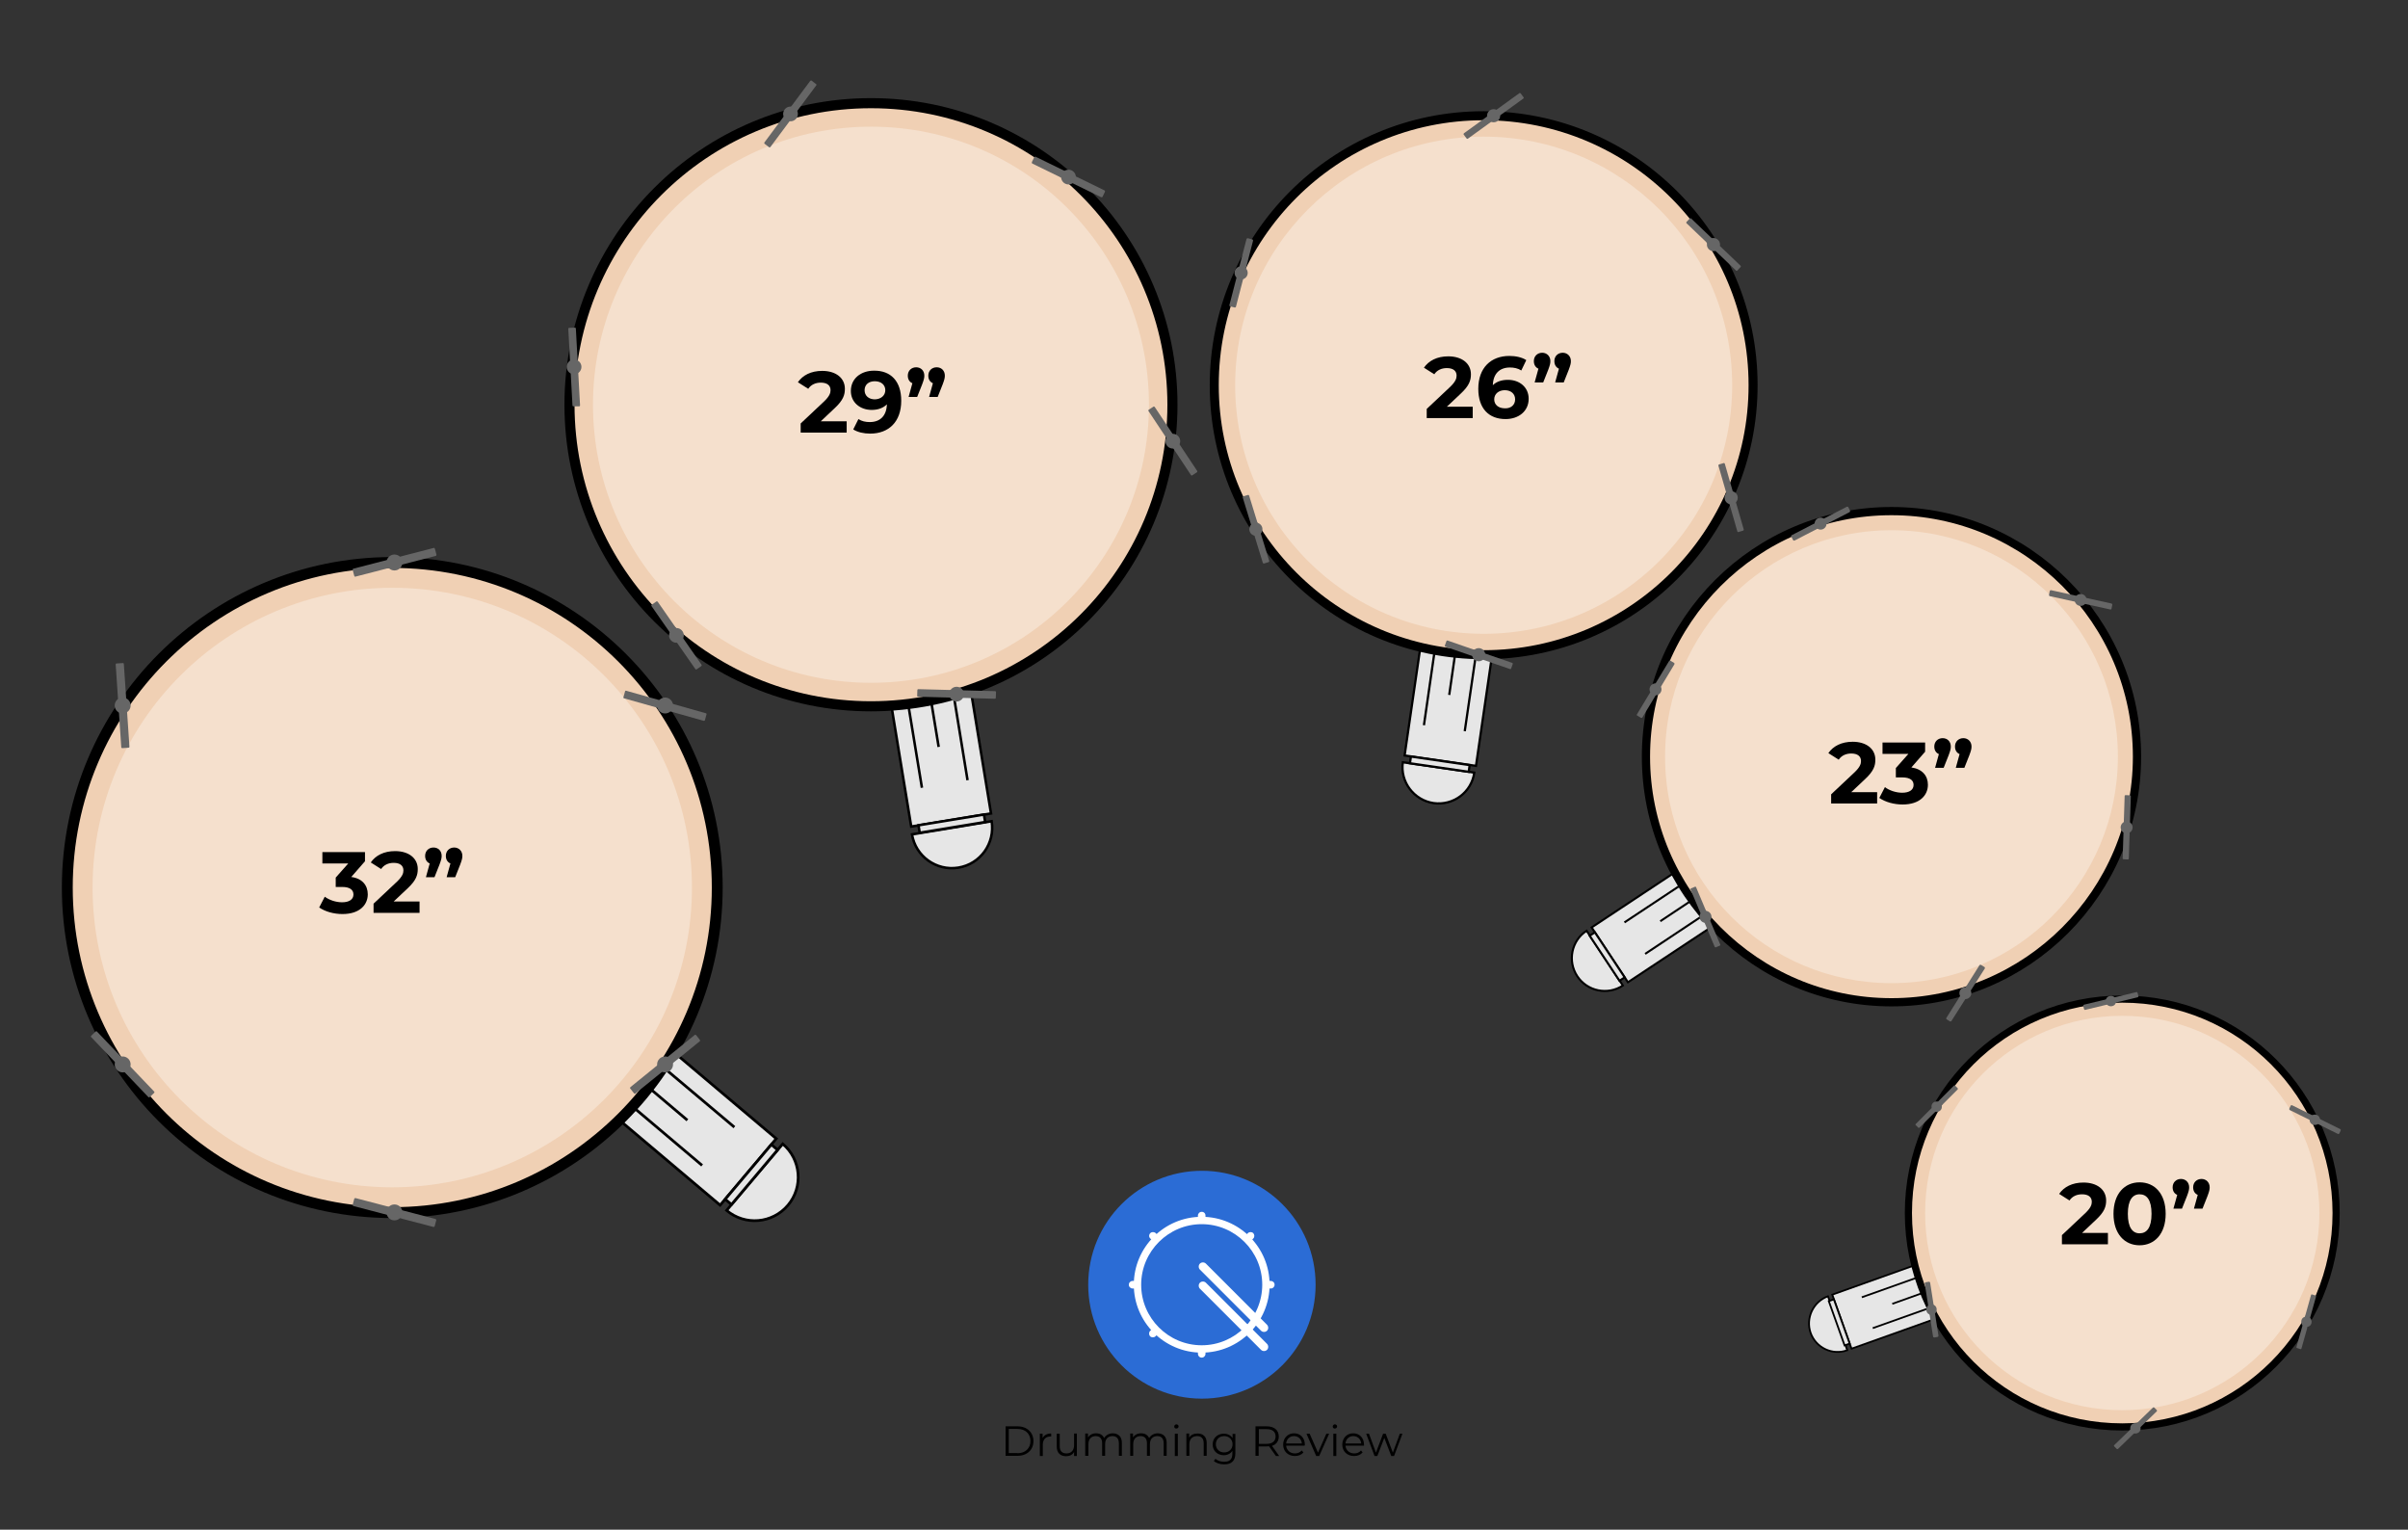 <?xml version="1.0" encoding="UTF-8"?> <!-- Generator: Adobe Illustrator 24.0.1, SVG Export Plug-In . SVG Version: 6.00 Build 0) --> <svg xmlns="http://www.w3.org/2000/svg" xmlns:xlink="http://www.w3.org/1999/xlink" id="Layer_1" x="0px" y="0px" viewBox="0 0 1209.3 768" style="enable-background:new 0 0 1209.3 768;" xml:space="preserve"><rect x="0" y="0" width="1209.3" height="768" fill="#333333" stroke="none"/> <style type="text/css"> .st0{fill:#E6E6E6;stroke:#000000;stroke-width:1.366;stroke-miterlimit:10;} .st1{fill:#F0D0B4;stroke:#000000;stroke-width:5.464;stroke-miterlimit:10;} .st2{fill:#F5E0CD;} .st3{fill:#666666;} .st4{fill:#E6E6E6;stroke:#000000;stroke-width:1.268;stroke-miterlimit:10;} .st5{fill:#F0D0B4;stroke:#000000;stroke-width:5.07;stroke-miterlimit:10;} .st6{fill:#E6E6E6;stroke:#000000;stroke-width:1.133;stroke-miterlimit:10;} .st7{fill:#F0D0B4;stroke:#000000;stroke-width:4.53;stroke-miterlimit:10;} .st8{fill:#E6E6E6;stroke:#000000;stroke-width:1.032;stroke-miterlimit:10;} .st9{fill:#F0D0B4;stroke:#000000;stroke-width:4.128;stroke-miterlimit:10;} .st10{fill:#E6E6E6;stroke:#000000;stroke-width:0.899;stroke-miterlimit:10;} .st11{fill:#F0D0B4;stroke:#000000;stroke-width:3.595;stroke-miterlimit:10;} .st12{clip-path:url(#SVGID_2_);} .st13{clip-path:url(#SVGID_4_);fill:#2B6CD5;} .st14{clip-path:url(#SVGID_4_);fill:#FFFFFF;} </style> <g> <g> <rect x="313.3" y="500.7" transform="matrix(0.645 -0.764 0.764 0.645 -304.329 452.767)" class="st0" width="43.7" height="106.5"></rect> <path class="st0" d="M395.7,605.1c7.8-9.2,6.6-23-2.6-30.8l-28.2,33.4C374.2,615.5,387.9,614.3,395.7,605.1z"></path> <rect x="359.5" y="587.6" transform="matrix(0.645 -0.764 0.764 0.645 -316.592 497.74)" class="st0" width="35.9" height="4.1"></rect> <g> <line class="st0" x1="295.8" y1="537.1" x2="352.6" y2="585.1"></line> <line class="st0" x1="311.9" y1="518" x2="368.8" y2="565.9"></line> <line class="st0" x1="309.7" y1="532.4" x2="345.2" y2="562.4"></line> </g> </g> <circle class="st1" cx="197" cy="445.6" r="163.2"></circle> <circle class="st2" cx="197" cy="445.6" r="150.5"></circle> <g> <circle class="st3" cx="61.6" cy="534.4" r="4"></circle> <path class="st3" d="M74.5,550.8l-28.7-30.1c-0.2-0.2-0.2-0.5,0-0.7l2.2-2.1c0.2-0.2,0.5-0.2,0.7,0L77.4,548 c0.2,0.2,0.2,0.5,0,0.7l-2.2,2.1C75,551,74.7,551,74.5,550.8z"></path> </g> <g> <circle class="st3" cx="334" cy="354.2" r="4"></circle> <path class="st3" d="M353.4,361.9l-40-11.3c-0.3-0.1-0.4-0.3-0.3-0.6l0.8-2.9c0.1-0.3,0.3-0.4,0.6-0.3l40,11.3 c0.3,0.1,0.4,0.3,0.3,0.6l-0.8,2.9C354,361.8,353.7,361.9,353.4,361.9z"></path> </g> <g> <circle class="st3" cx="198.1" cy="608.7" r="4"></circle> <path class="st3" d="M217.7,616l-40.2-10.5c-0.3-0.1-0.4-0.3-0.4-0.6l0.8-3c0.1-0.3,0.3-0.4,0.6-0.4l40.2,10.5 c0.3,0.1,0.4,0.3,0.4,0.6l-0.8,3C218.3,615.9,218,616,217.7,616z"></path> </g> <g> <circle class="st3" cx="61.6" cy="354.2" r="4"></circle> <path class="st3" d="M62.2,333.4l2.8,41.5c0,0.3-0.2,0.5-0.5,0.5l-3.1,0.2c-0.3,0-0.5-0.2-0.5-0.5l-2.8-41.5 c0-0.3,0.2-0.5,0.5-0.5l3.1-0.2C62,332.9,62.2,333.1,62.2,333.4z"></path> </g> <g> <circle class="st3" cx="198.1" cy="282.4" r="4"></circle> <path class="st3" d="M218.8,279.1l-40.3,10.4c-0.3,0.1-0.5-0.1-0.6-0.4l-0.8-3c-0.1-0.3,0.1-0.5,0.4-0.6l40.3-10.4 c0.3-0.1,0.5,0.1,0.6,0.4l0.8,3C219.2,278.8,219,279.1,218.8,279.1z"></path> </g> <g> <circle class="st3" cx="334" cy="534.4" r="4"></circle> <path class="st3" d="M351.4,522.8L319.1,549c-0.2,0.2-0.5,0.1-0.7-0.1l-1.9-2.4c-0.2-0.2-0.1-0.5,0.1-0.7l32.3-26.2 c0.2-0.2,0.5-0.1,0.7,0.1l1.9,2.4C351.6,522.3,351.6,522.6,351.4,522.8z"></path> </g> <g> <path d="M184.7,449c0,5.2-4,9.9-12.7,9.9c-4.3,0-8.7-1.2-11.7-3.3l2.8-5.4c2.3,1.7,5.6,2.8,8.7,2.8c3.5,0,5.7-1.4,5.7-3.9 c0-2.3-1.7-3.8-5.7-3.8h-3.2v-4.7l6.3-7.1h-13v-5.7h21.4v4.6l-6.9,7.9C181.9,441,184.7,444.5,184.7,449z"></path> <path d="M210.7,452.5v5.8h-23.1v-4.6l11.8-11.1c2.7-2.6,3.2-4.2,3.2-5.6c0-2.4-1.7-3.8-4.9-3.8c-2.6,0-4.9,1-6.3,3.1l-5.2-3.3 c2.4-3.5,6.6-5.7,12.2-5.7c6.8,0,11.4,3.5,11.4,9c0,3-0.8,5.7-5.1,9.7l-7,6.6H210.7z"></path> <path d="M221.8,429.7c0,1.1-0.2,2-1.1,4.4l-2.5,6.3h-4.3l1.9-6.9c-1.4-0.6-2.3-1.9-2.3-3.8c0-2.5,1.8-4.2,4.2-4.2 C220.1,425.5,221.8,427.2,221.8,429.7z M232.2,429.7c0,1.1-0.2,2-1.1,4.4l-2.5,6.3h-4.3l1.9-6.9c-1.4-0.6-2.3-1.9-2.3-3.8 c0-2.5,1.8-4.2,4.2-4.2C230.4,425.5,232.2,427.2,232.2,429.7z"></path> </g> <g> <g> <rect x="449.1" y="313.6" transform="matrix(0.987 -0.162 0.162 0.987 -52.472 80.591)" class="st4" width="40.6" height="98.9"></rect> <path class="st4" d="M481.3,435.6c11.1-1.8,18.5-12.2,16.7-23.3l-40,6.6C459.8,429.9,470.2,437.4,481.3,435.6z"></path> <rect x="461.1" y="411.8" transform="matrix(0.987 -0.162 0.162 0.987 -60.546 82.595)" class="st4" width="33.3" height="3.8"></rect> <g> <line class="st4" x1="451.8" y1="327.4" x2="463" y2="395.5"></line> <line class="st4" x1="474.8" y1="323.6" x2="485.9" y2="391.7"></line> <line class="st4" x1="464.4" y1="332.4" x2="471.4" y2="375"></line> </g> </g> <circle class="st5" cx="437.4" cy="203.2" r="151.4"></circle> <circle class="st2" cx="437.4" cy="203.2" r="139.6"></circle> <g> <circle class="st3" cx="288.3" cy="184.2" r="3.7"></circle> <path class="st3" d="M287.5,203.6l-2.1-38.5c0-0.3,0.2-0.5,0.5-0.5l2.8-0.1c0.3,0,0.5,0.2,0.5,0.5l2.1,38.5 c0,0.3-0.2,0.5-0.5,0.5L288,204C287.7,204,287.5,203.8,287.5,203.6z"></path> </g> <g> <circle class="st3" cx="589" cy="221.5" r="3.7"></circle> <path class="st3" d="M598.1,238.5l-21.3-32.1c-0.2-0.2-0.1-0.5,0.1-0.7l2.3-1.5c0.2-0.2,0.5-0.1,0.7,0.1l21.3,32.1 c0.2,0.2,0.1,0.5-0.1,0.7l-2.3,1.5C598.6,238.8,598.3,238.8,598.1,238.5z"></path> </g> <g> <circle class="st3" cx="339.7" cy="319" r="3.7"></circle> <path class="st3" d="M349.2,335.9l-22-31.6c-0.2-0.2-0.1-0.5,0.1-0.7l2.3-1.6c0.2-0.2,0.5-0.1,0.7,0.1l22,31.6 c0.2,0.2,0.1,0.5-0.1,0.7l-2.3,1.6C349.6,336.2,349.3,336.1,349.2,335.9z"></path> </g> <g> <circle class="st3" cx="397" cy="57.2" r="3.7"></circle> <path class="st3" d="M409.9,42.9l-23,30.9c-0.2,0.2-0.5,0.3-0.7,0.1l-2.2-1.7c-0.2-0.2-0.3-0.5-0.1-0.7l23-30.9 c0.2-0.2,0.5-0.3,0.7-0.1l2.2,1.7C410.1,42.4,410.1,42.7,409.9,42.9z"></path> </g> <g> <circle class="st3" cx="536.6" cy="88.9" r="3.7"></circle> <path class="st3" d="M553,99l-34.6-16.9c-0.2-0.1-0.3-0.4-0.2-0.7l1.2-2.5c0.1-0.2,0.4-0.3,0.7-0.2l34.6,16.9 c0.2,0.1,0.3,0.4,0.2,0.7l-1.2,2.5C553.6,99,553.3,99.1,553,99z"></path> </g> <g> <circle class="st3" cx="480.4" cy="348.5" r="3.7"></circle> <path class="st3" d="M499.6,350.8l-38.5-1c-0.3,0-0.5-0.2-0.5-0.5l0.1-2.8c0-0.3,0.2-0.5,0.5-0.5l38.5,1c0.3,0,0.5,0.2,0.5,0.5 l-0.1,2.8C500.1,350.6,499.9,350.8,499.6,350.8z"></path> </g> </g> <g> <g> <rect x="711.2" y="294" transform="matrix(0.99 0.144 -0.144 0.99 56.363 -101.596)" class="st6" width="36.2" height="88.3"></rect> <path class="st6" d="M719.9,403.2c9.9,1.4,19.1-5.4,20.5-15.3l-35.9-5.2C703.1,392.5,710,401.7,719.9,403.2z"></path> <rect x="707.8" y="381.9" transform="matrix(0.99 0.144 -0.144 0.99 62.837 -100.169)" class="st6" width="29.8" height="3.4"></rect> <g> <line class="st6" x1="723.9" y1="303.1" x2="715.1" y2="364.1"></line> <line class="st6" x1="744.5" y1="306.1" x2="735.6" y2="367.1"></line> <line class="st6" x1="733.3" y1="310.8" x2="727.8" y2="348.9"></line> </g> </g> <circle class="st7" cx="745.1" cy="193.4" r="135.3"></circle> <circle class="st2" cx="745.1" cy="193.4" r="124.8"></circle> <g> <circle class="st3" cx="623.3" cy="137" r="3.3"></circle> <path class="st3" d="M617.4,153.2L626,120c0.1-0.3,0.3-0.4,0.6-0.4l2.3,0.6c0.3,0.1,0.4,0.3,0.4,0.6l-8.6,33.2 c-0.1,0.3-0.3,0.4-0.6,0.4l-2.3-0.6C617.5,153.7,617.3,153.5,617.4,153.2z"></path> </g> <g> <circle class="st3" cx="869.4" cy="249.9" r="3.3"></circle> <path class="st3" d="M872.5,266.8l-9.5-33c-0.1-0.3,0.1-0.5,0.3-0.6l2.3-0.7c0.3-0.1,0.5,0.1,0.6,0.3l9.5,33 c0.1,0.3-0.1,0.5-0.3,0.6l-2.3,0.7C872.9,267.2,872.6,267.1,872.5,266.8z"></path> </g> <g> <circle class="st3" cx="630.7" cy="265.7" r="3.3"></circle> <path class="st3" d="M634.2,282.6l-10.1-32.8c-0.1-0.3,0.1-0.5,0.3-0.6l2.3-0.7c0.3-0.1,0.5,0.1,0.6,0.3l10.1,32.8 c0.1,0.3-0.1,0.5-0.3,0.6l-2.3,0.7C634.6,283,634.3,282.8,634.2,282.6z"></path> </g> <g> <circle class="st3" cx="750.1" cy="58.1" r="3.3"></circle> <path class="st3" d="M765,49.5l-27.8,20.1c-0.2,0.2-0.5,0.1-0.7-0.1l-1.4-1.9c-0.2-0.2-0.1-0.5,0.1-0.7l27.8-20.1 c0.2-0.2,0.5-0.1,0.7,0.1l1.4,1.9C765.3,49,765.3,49.3,765,49.5z"></path> </g> <g> <circle class="st3" cx="860.5" cy="122.8" r="3.3"></circle> <path class="st3" d="M871.8,135.8l-24.8-23.7c-0.2-0.2-0.2-0.5,0-0.7l1.6-1.7c0.2-0.2,0.5-0.2,0.7,0l24.8,23.7 c0.2,0.2,0.2,0.5,0,0.7l-1.6,1.7C872.3,136,872,136,871.8,135.8z"></path> </g> <g> <circle class="st3" cx="742.6" cy="328.7" r="3.3"></circle> <path class="st3" d="M758.3,335.9l-32.4-11.2c-0.3-0.1-0.4-0.4-0.3-0.6l0.8-2.2c0.1-0.3,0.4-0.4,0.6-0.3l32.4,11.2 c0.3,0.1,0.4,0.4,0.3,0.6l-0.8,2.2C758.8,335.9,758.5,336,758.3,335.9z"></path> </g> </g> <g> <g> <rect x="825.5" y="416.8" transform="matrix(0.552 0.834 -0.834 0.552 758.407 -497.356)" class="st8" width="33" height="80.5"></rect> <path class="st8" d="M792.1,490.1c5,7.6,15.3,9.7,22.9,4.7l-18.2-27.5C789.2,472.2,787.1,482.5,792.1,490.1z"></path> <rect x="793.6" y="478.6" transform="matrix(0.552 0.834 -0.834 0.552 762.026 -457.961)" class="st8" width="27.1" height="3.1"></rect> <g> <line class="st8" x1="862.6" y1="432.1" x2="815.8" y2="463.1"></line> <line class="st8" x1="873" y1="447.8" x2="826.2" y2="478.9"></line> <line class="st8" x1="863" y1="443.1" x2="833.8" y2="462.5"></line> </g> </g> <circle class="st9" cx="949.9" cy="379.9" r="123.3"></circle> <circle class="st2" cx="949.9" cy="379.9" r="113.7"></circle> <g> <circle class="st3" cx="914.3" cy="262.9" r="3"></circle> <path class="st3" d="M899.8,268.7l27.7-14.3c0.2-0.1,0.5,0,0.7,0.2l0.9,1.8c0.1,0.2,0,0.5-0.2,0.7l-27.7,14.3 c-0.2,0.1-0.5,0-0.7-0.2l-0.9-1.8C899.4,269.1,899.5,268.8,899.8,268.7z"></path> </g> <g> <circle class="st3" cx="987" cy="498.6" r="3"></circle> <path class="st3" d="M977.5,511l16.6-26.4c0.1-0.2,0.5-0.3,0.7-0.2l1.8,1.1c0.2,0.1,0.3,0.5,0.2,0.7L980,512.6 c-0.1,0.2-0.5,0.3-0.7,0.2l-1.8-1.1C977.4,511.5,977.3,511.2,977.5,511z"></path> </g> <g> <circle class="st3" cx="831.4" cy="346.1" r="3"></circle> <path class="st3" d="M822.1,358.6l16.1-26.7c0.1-0.2,0.4-0.3,0.7-0.2l1.8,1.1c0.2,0.1,0.3,0.4,0.2,0.7l-16.1,26.7 c-0.1,0.2-0.4,0.3-0.7,0.2l-1.8-1.1C822,359.2,821.9,358.9,822.1,358.6z"></path> </g> <g> <circle class="st3" cx="1044.9" cy="301.2" r="3"></circle> <path class="st3" d="M1059.8,306l-30.4-6.7c-0.3-0.1-0.4-0.3-0.4-0.6l0.4-2c0.1-0.3,0.3-0.4,0.6-0.4l30.4,6.7 c0.3,0.1,0.4,0.3,0.4,0.6l-0.4,2C1060.3,305.9,1060,306.1,1059.8,306z"></path> </g> <g> <circle class="st3" cx="1068" cy="415.4" r="3"></circle> <path class="st3" d="M1066,430.9l1-31.2c0-0.3,0.2-0.5,0.5-0.5l2.1,0.1c0.3,0,0.5,0.2,0.5,0.5l-1,31.2c0,0.3-0.2,0.5-0.5,0.5 l-2.1-0.1C1066.2,431.4,1066,431.2,1066,430.9z"></path> </g> <g> <circle class="st3" cx="856.5" cy="460.3" r="3"></circle> <path class="st3" d="M861.1,475.3L849,446.6c-0.1-0.3,0-0.5,0.3-0.6l1.9-0.8c0.3-0.1,0.5,0,0.6,0.3l12.1,28.7 c0.1,0.3,0,0.5-0.3,0.6l-1.9,0.8C861.5,475.7,861.2,475.5,861.1,475.3z"></path> </g> </g> <g> <g> <rect x="944.1" y="616.6" transform="matrix(0.336 0.942 -0.942 0.336 1249.831 -470.087)" class="st10" width="28.8" height="70.1"></rect> <path class="st10" d="M909.3,669.2c2.7,7.5,10.9,11.4,18.4,8.7l-9.7-27.1C910.6,653.5,906.7,661.8,909.3,669.2z"></path> <rect x="912.3" y="662.6" transform="matrix(0.336 0.942 -0.942 0.336 1238.608 -429.676)" class="st10" width="23.6" height="2.7"></rect> <g> <line class="st10" x1="981.1" y1="634.9" x2="935" y2="651.3"></line> <line class="st10" x1="986.6" y1="650.4" x2="940.5" y2="666.8"></line> <line class="st10" x1="979.1" y1="644.3" x2="950.3" y2="654.6"></line> </g> </g> <circle class="st11" cx="1065.8" cy="609" r="107.4"></circle> <circle class="st2" cx="1065.8" cy="609" r="99"></circle> <g> <circle class="st3" cx="1060.1" cy="502.6" r="2.6"></circle> <path class="st3" d="M1046.6,504.4l26.3-6.3c0.3-0.1,0.5,0.1,0.6,0.4l0.4,1.6c0.1,0.3-0.1,0.5-0.4,0.6l-26.3,6.3 c-0.3,0.1-0.5-0.1-0.6-0.4l-0.4-1.6C1046.2,504.7,1046.4,504.5,1046.6,504.4z"></path> </g> <g> <circle class="st3" cx="1072.4" cy="717.1" r="2.6"></circle> <path class="st3" d="M1061.8,725.5l19.4-18.8c0.2-0.2,0.5-0.2,0.7,0l1.2,1.2c0.2,0.2,0.2,0.5,0,0.7l-19.4,18.8 c-0.2,0.2-0.5,0.2-0.7,0l-1.2-1.2C1061.6,726,1061.6,725.7,1061.8,725.5z"></path> </g> <g> <circle class="st3" cx="972.6" cy="555.6" r="2.6"></circle> <path class="st3" d="M962.1,564.3l19.1-19.2c0.2-0.2,0.5-0.2,0.7,0l1.2,1.2c0.2,0.2,0.2,0.5,0,0.7L964,566.1 c-0.2,0.2-0.5,0.2-0.7,0l-1.2-1.2C961.9,564.8,961.9,564.5,962.1,564.3z"></path> </g> <g> <circle class="st3" cx="1162.5" cy="562.2" r="2.6"></circle> <path class="st3" d="M1174.1,569.3l-24.2-12c-0.2-0.1-0.3-0.4-0.2-0.7l0.7-1.5c0.1-0.2,0.4-0.3,0.7-0.2l24.2,12 c0.2,0.1,0.3,0.4,0.2,0.7l-0.7,1.5C1174.6,569.3,1174.3,569.4,1174.1,569.3z"></path> </g> <g> <circle class="st3" cx="1158.3" cy="663.6" r="2.6"></circle> <path class="st3" d="M1153.3,676.2l7.3-26c0.1-0.3,0.3-0.4,0.6-0.3l1.6,0.5c0.3,0.1,0.4,0.3,0.3,0.6l-7.3,26 c-0.1,0.3-0.3,0.4-0.6,0.3l-1.6-0.5C1153.4,676.8,1153.2,676.5,1153.3,676.2z"></path> </g> <g> <circle class="st3" cx="970" cy="657.5" r="2.6"></circle> <path class="st3" d="M970.8,671.1l-4.2-26.7c0-0.3,0.1-0.5,0.4-0.6l1.7-0.3c0.3,0,0.5,0.1,0.6,0.4l4.2,26.7 c0,0.3-0.1,0.5-0.4,0.6l-1.7,0.3C971.1,671.5,970.8,671.3,970.8,671.1z"></path> </g> </g> <g> <path d="M425.2,211.4v5.8h-23.1v-4.6l11.8-11.1c2.7-2.6,3.2-4.2,3.2-5.6c0-2.4-1.7-3.8-4.9-3.8c-2.6,0-4.9,1-6.3,3.1l-5.2-3.3 c2.4-3.5,6.6-5.7,12.2-5.7c6.8,0,11.4,3.5,11.4,9c0,3-0.8,5.7-5.1,9.7l-7,6.6H425.2z"></path> <path d="M452.6,201.2c0,10.6-6.3,16.5-15.6,16.5c-3.2,0-6.3-0.7-8.5-2.1l2.6-5.2c1.7,1.1,3.6,1.5,5.7,1.5c5.1,0,8.4-3,8.6-8.9 c-1.8,1.8-4.4,2.8-7.6,2.8c-5.9,0-10.5-3.8-10.5-9.5c0-6.3,5.1-10.2,11.6-10.2C447.3,186,452.6,191.3,452.6,201.2z M444.6,195.9 c0-2.6-2-4.5-5.3-4.5c-3,0-5.1,1.7-5.1,4.5s2.1,4.6,5.2,4.6C442.5,200.4,444.6,198.5,444.6,195.9z"></path> <path d="M464.2,188.6c0,1.1-0.2,2-1.1,4.4l-2.5,6.3h-4.3l1.9-6.9c-1.4-0.6-2.3-1.9-2.3-3.8c0-2.5,1.8-4.2,4.2-4.2 C462.5,184.4,464.2,186.1,464.2,188.6z M474.5,188.6c0,1.1-0.2,2-1.1,4.4l-2.5,6.3h-4.3l1.9-6.9c-1.4-0.6-2.3-1.9-2.3-3.8 c0-2.5,1.8-4.2,4.2-4.2C472.8,184.4,474.5,186.1,474.5,188.6z"></path> </g> <g> <path d="M739.6,204.1v5.8h-23.1v-4.6l11.8-11.1c2.7-2.6,3.2-4.2,3.2-5.6c0-2.4-1.7-3.8-4.9-3.8c-2.6,0-4.9,1-6.3,3.1l-5.2-3.3 c2.4-3.5,6.6-5.7,12.2-5.7c6.8,0,11.4,3.5,11.4,9c0,3-0.8,5.7-5.1,9.7l-7,6.6H739.6z"></path> <path d="M767.7,200.2c0,6.3-5.1,10.2-11.6,10.2c-8.4,0-13.7-5.3-13.7-15.2c0-10.6,6.4-16.5,15.6-16.5c3.2,0,6.4,0.7,8.5,2.1 L764,186c-1.7-1.1-3.7-1.5-5.7-1.5c-5.1,0-8.4,3-8.6,8.9c1.8-1.8,4.4-2.7,7.6-2.7C763.1,190.7,767.7,194.4,767.7,200.2z M760.9,200.5c0-2.8-2.1-4.6-5.2-4.6c-3.1,0-5.3,1.9-5.3,4.6c0,2.6,2,4.5,5.4,4.5C758.8,205.1,760.9,203.3,760.9,200.5z"></path> <path d="M778.6,181.3c0,1.1-0.2,2-1.1,4.4l-2.5,6.3h-4.3l1.9-6.9c-1.4-0.6-2.3-1.9-2.3-3.8c0-2.5,1.8-4.2,4.2-4.2 C776.8,177.1,778.6,178.8,778.6,181.3z M788.9,181.3c0,1.1-0.2,2-1.1,4.4l-2.5,6.3h-4.3l1.9-6.9c-1.4-0.6-2.3-1.9-2.3-3.8 c0-2.5,1.8-4.2,4.2-4.2C787.1,177.1,788.9,178.8,788.9,181.3z"></path> </g> <g> <path d="M942.7,397.6v5.8h-23.1v-4.6l11.8-11.1c2.7-2.6,3.2-4.2,3.2-5.6c0-2.4-1.7-3.8-4.9-3.8c-2.6,0-4.9,1-6.3,3.1l-5.2-3.3 c2.4-3.5,6.6-5.7,12.2-5.7c6.8,0,11.4,3.5,11.4,9c0,3-0.8,5.7-5.1,9.7l-7,6.6H942.7z"></path> <path d="M968.2,394c0,5.2-4,9.9-12.7,9.9c-4.3,0-8.7-1.2-11.7-3.3l2.8-5.4c2.3,1.7,5.6,2.8,8.7,2.8c3.5,0,5.7-1.4,5.7-3.9 c0-2.3-1.7-3.8-5.7-3.8h-3.2v-4.7l6.3-7.1h-13v-5.7h21.4v4.6l-6.9,7.9C965.4,386.1,968.2,389.5,968.2,394z"></path> <path d="M979.7,374.8c0,1.1-0.2,2-1.1,4.4l-2.5,6.3h-4.3l1.9-6.9c-1.4-0.6-2.3-1.9-2.3-3.8c0-2.5,1.8-4.2,4.2-4.2 C978,370.6,979.7,372.3,979.7,374.8z M990.1,374.8c0,1.1-0.2,2-1.1,4.4l-2.5,6.3h-4.3l1.9-6.9c-1.4-0.6-2.3-1.9-2.3-3.8 c0-2.5,1.8-4.2,4.2-4.2C988.3,370.6,990.1,372.3,990.1,374.8z"></path> </g> <g> <path d="M1058.6,618.9v5.8h-23.1v-4.6l11.8-11.1c2.7-2.6,3.2-4.2,3.2-5.6c0-2.4-1.7-3.8-4.9-3.8c-2.6,0-4.9,1-6.3,3.1l-5.2-3.3 c2.4-3.5,6.6-5.7,12.2-5.7c6.8,0,11.4,3.5,11.4,9c0,3-0.8,5.7-5.1,9.7l-7,6.6H1058.6z"></path> <path d="M1061.4,609.4c0-10.1,5.6-15.8,13.1-15.8c7.6,0,13.1,5.7,13.1,15.8s-5.6,15.8-13.1,15.8 C1067,625.2,1061.4,619.5,1061.4,609.4z M1080.5,609.4c0-7-2.4-9.8-6-9.8c-3.5,0-5.9,2.9-5.9,9.8s2.4,9.8,5.9,9.8 C1078.1,619.2,1080.5,616.4,1080.5,609.4z"></path> <path d="M1099.4,596.1c0,1.1-0.2,2-1.1,4.4l-2.5,6.3h-4.3l1.9-6.9c-1.4-0.6-2.3-1.9-2.3-3.8c0-2.5,1.8-4.2,4.2-4.2 C1097.6,591.9,1099.4,593.6,1099.4,596.1z M1109.7,596.1c0,1.1-0.2,2-1.1,4.4l-2.5,6.3h-4.3l1.9-6.9c-1.4-0.6-2.3-1.9-2.3-3.8 c0-2.5,1.8-4.2,4.2-4.2C1107.9,591.9,1109.7,593.6,1109.7,596.1z"></path> </g> </g> <g> <g> <g> <defs> <rect id="SVGID_1_" x="545.3" y="586.7" width="116.5" height="116.5"></rect> </defs> <clipPath id="SVGID_2_"> <use xlink:href="#SVGID_1_" style="overflow:visible;"></use> </clipPath> <g class="st12"> <defs> <rect id="SVGID_3_" x="545.3" y="586.7" width="116.5" height="116.5"></rect> </defs> <clipPath id="SVGID_4_"> <use xlink:href="#SVGID_3_" style="overflow:visible;"></use> </clipPath> <path class="st13" d="M660.7,645c0,31.6-25.6,57.2-57.1,57.2s-57.1-25.6-57.1-57.2c0-31.6,25.6-57.2,57.1-57.2 S660.7,613.4,660.7,645"></path> <path class="st14" d="M603.5,679.1c-18.8,0-34.1-15.3-34.1-34.1c0-18.8,15.3-34.1,34.1-34.1s34.1,15.3,34.1,34.1 C637.6,663.8,622.3,679.1,603.5,679.1 M603.5,614.6c-16.7,0-30.4,13.6-30.4,30.4c0,16.7,13.6,30.4,30.4,30.4 c16.7,0,30.4-13.6,30.4-30.4C633.9,628.2,620.2,614.6,603.5,614.6"></path> <path class="st14" d="M636.3,674.7L605.6,644c-0.8-0.8-2.2-0.8-3,0c-0.8,0.8-0.8,2.2,0,3l30.7,30.7c0.8,0.8,2.2,0.8,3,0 C637.1,676.9,637.1,675.5,636.3,674.7"></path> <path class="st14" d="M636.3,665.1l-30.7-30.7c-0.8-0.8-2.2-0.8-3,0c-0.8,0.8-0.8,2.2,0,3l30.7,30.7c0.8,0.8,2.2,0.8,3,0 C637.1,667.3,637.1,666,636.3,665.1"></path> <path class="st14" d="M603.5,608.4c-1.1,0-1.9,0.9-1.9,1.9v2.4h3.8v-2.4C605.4,609.2,604.6,608.4,603.5,608.4"></path> <path class="st14" d="M603.5,681.6c1.1,0,1.9-0.9,1.9-1.9v-2.4h-3.8v2.4C601.6,680.7,602.4,681.6,603.5,681.6"></path> <path class="st14" d="M640.1,645c0-1.1-0.9-1.9-1.9-1.9h-2.4v3.8h2.4C639.3,646.9,640.1,646,640.1,645"></path> <path class="st14" d="M566.9,645c0,1.1,0.9,1.9,1.9,1.9h2.4v-3.8h-2.4C567.8,643.1,566.9,643.9,566.9,645"></path> <path class="st14" d="M629.4,670.9c0.8-0.8,0.8-2,0-2.7l-1.7-1.7l-2.7,2.7l1.7,1.7C627.5,671.6,628.7,671.6,629.4,670.9"></path> <path class="st14" d="M577.7,619.1c-0.8,0.8-0.8,2,0,2.7l1.7,1.7l2.7-2.7l-1.7-1.7C579.6,618.4,578.4,618.4,577.7,619.1"></path> <path class="st14" d="M577.6,670.9c0.7,0.7,2,0.7,2.7,0l1.7-1.7l-2.7-2.7l-1.7,1.7C576.9,668.9,576.9,670.1,577.6,670.9"></path> <path class="st14" d="M629.4,619.1c-0.8-0.7-2-0.7-2.7,0l-1.7,1.7l2.7,2.7l1.7-1.7C630.1,621.1,630.1,619.9,629.4,619.1"></path> </g> </g> </g> <g> <path d="M505,716.1h6c4.8,0,8,3.1,8,7.4c0,4.4-3.2,7.4-8,7.4h-6V716.1z M511,729.6c3.9,0,6.5-2.5,6.5-6.1c0-3.6-2.5-6.1-6.5-6.1 h-4.4v12.1H511z"></path> <path d="M527.9,719.7v1.5c-0.1,0-0.3,0-0.4,0c-2.3,0-3.8,1.5-3.8,4.1v5.7h-1.5v-11.2h1.4v2.2C524.4,720.5,525.8,719.7,527.9,719.7 z"></path> <path d="M540.8,719.8v11.2h-1.4v-2c-0.8,1.4-2.2,2.1-4,2.1c-2.8,0-4.7-1.6-4.7-4.8v-6.5h1.5v6.3c0,2.4,1.2,3.6,3.4,3.6 c2.3,0,3.8-1.5,3.8-4.1v-5.9H540.8z"></path> <path d="M563.4,724.4v6.5h-1.5v-6.3c0-2.4-1.2-3.6-3.2-3.6c-2.3,0-3.7,1.5-3.7,4v5.9h-1.5v-6.3c0-2.4-1.2-3.6-3.2-3.6 c-2.3,0-3.7,1.5-3.7,4v5.9H545v-11.2h1.4v2c0.8-1.3,2.2-2.1,4.1-2.1c1.8,0,3.3,0.8,4,2.4c0.8-1.4,2.4-2.4,4.4-2.4 C561.6,719.7,563.4,721.2,563.4,724.4z"></path> <path d="M585.9,724.4v6.5h-1.5v-6.3c0-2.4-1.2-3.6-3.2-3.6c-2.3,0-3.7,1.5-3.7,4v5.9H576v-6.3c0-2.4-1.2-3.6-3.2-3.6 c-2.3,0-3.7,1.5-3.7,4v5.9h-1.5v-11.2h1.4v2c0.8-1.3,2.2-2.1,4.1-2.1c1.8,0,3.3,0.8,4,2.4c0.8-1.4,2.4-2.4,4.4-2.4 C584.1,719.7,585.9,721.2,585.9,724.4z"></path> <path d="M589.7,716.2c0-0.6,0.5-1.1,1.1-1.1c0.6,0,1.1,0.5,1.1,1c0,0.6-0.5,1.1-1.1,1.1C590.1,717.3,589.7,716.8,589.7,716.2z M590,719.8h1.5v11.2H590V719.8z"></path> <path d="M606,724.4v6.5h-1.5v-6.3c0-2.4-1.2-3.6-3.3-3.6c-2.4,0-3.9,1.5-3.9,4v5.9h-1.5v-11.2h1.4v2.1c0.8-1.4,2.3-2.1,4.2-2.1 C604.1,719.7,606,721.2,606,724.4z"></path> <path d="M620.4,719.8v9.8c0,3.8-1.9,5.6-5.6,5.6c-2,0-4-0.6-5.2-1.7l0.8-1.1c1.1,1,2.7,1.5,4.4,1.5c2.8,0,4.1-1.3,4.1-4.1v-1.4 c-0.9,1.4-2.5,2.2-4.3,2.2c-3.2,0-5.6-2.2-5.6-5.4c0-3.2,2.4-5.4,5.6-5.4c1.9,0,3.5,0.8,4.4,2.2v-2.1H620.4z M619,725.1 c0-2.4-1.8-4.1-4.2-4.1c-2.5,0-4.2,1.7-4.2,4.1c0,2.4,1.8,4.1,4.2,4.1C617.2,729.2,619,727.5,619,725.1z"></path> <path d="M640.7,730.9l-3.4-4.8c-0.4,0-0.8,0.1-1.2,0.1h-4v4.7h-1.6v-14.8h5.6c3.8,0,6.1,1.9,6.1,5.1c0,2.3-1.2,4-3.4,4.7l3.6,5.1 H640.7z M640.6,721.2c0-2.4-1.6-3.7-4.5-3.7h-3.9v7.4h3.9C639,724.9,640.6,723.5,640.6,721.2z"></path> <path d="M655.2,725.8h-9.3c0.2,2.3,2,3.9,4.4,3.9c1.4,0,2.6-0.5,3.4-1.5l0.9,1c-1,1.2-2.5,1.8-4.3,1.8c-3.5,0-5.9-2.4-5.9-5.7 c0-3.3,2.3-5.7,5.5-5.7c3.1,0,5.4,2.3,5.4,5.7C655.3,725.5,655.2,725.6,655.2,725.8z M645.9,724.7h7.9c-0.2-2.2-1.8-3.7-4-3.7 C647.7,721,646.1,722.5,645.9,724.7z"></path> <path d="M667.5,719.8l-5,11.2H661l-4.9-11.2h1.6l4.2,9.5l4.2-9.5H667.5z"></path> <path d="M669.3,716.2c0-0.6,0.5-1.1,1.1-1.1c0.6,0,1.1,0.5,1.1,1c0,0.6-0.5,1.1-1.1,1.1C669.8,717.3,669.3,716.8,669.3,716.2z M669.6,719.8h1.5v11.2h-1.5V719.8z"></path> <path d="M685,725.8h-9.3c0.2,2.3,2,3.9,4.4,3.9c1.4,0,2.6-0.5,3.4-1.5l0.8,1c-1,1.2-2.5,1.8-4.3,1.8c-3.5,0-5.9-2.4-5.9-5.7 c0-3.3,2.3-5.7,5.5-5.7c3.1,0,5.4,2.3,5.4,5.7C685.1,725.5,685,725.6,685,725.8z M675.7,724.7h7.9c-0.2-2.2-1.8-3.7-4-3.7 C677.5,721,675.9,722.5,675.7,724.7z"></path> <path d="M704.3,719.8l-4.2,11.2h-1.4l-3.5-9.1l-3.5,9.1h-1.4l-4.2-11.2h1.4l3.5,9.5l3.6-9.5h1.3l3.6,9.5l3.5-9.5H704.3z"></path> </g> </g> </svg> 
